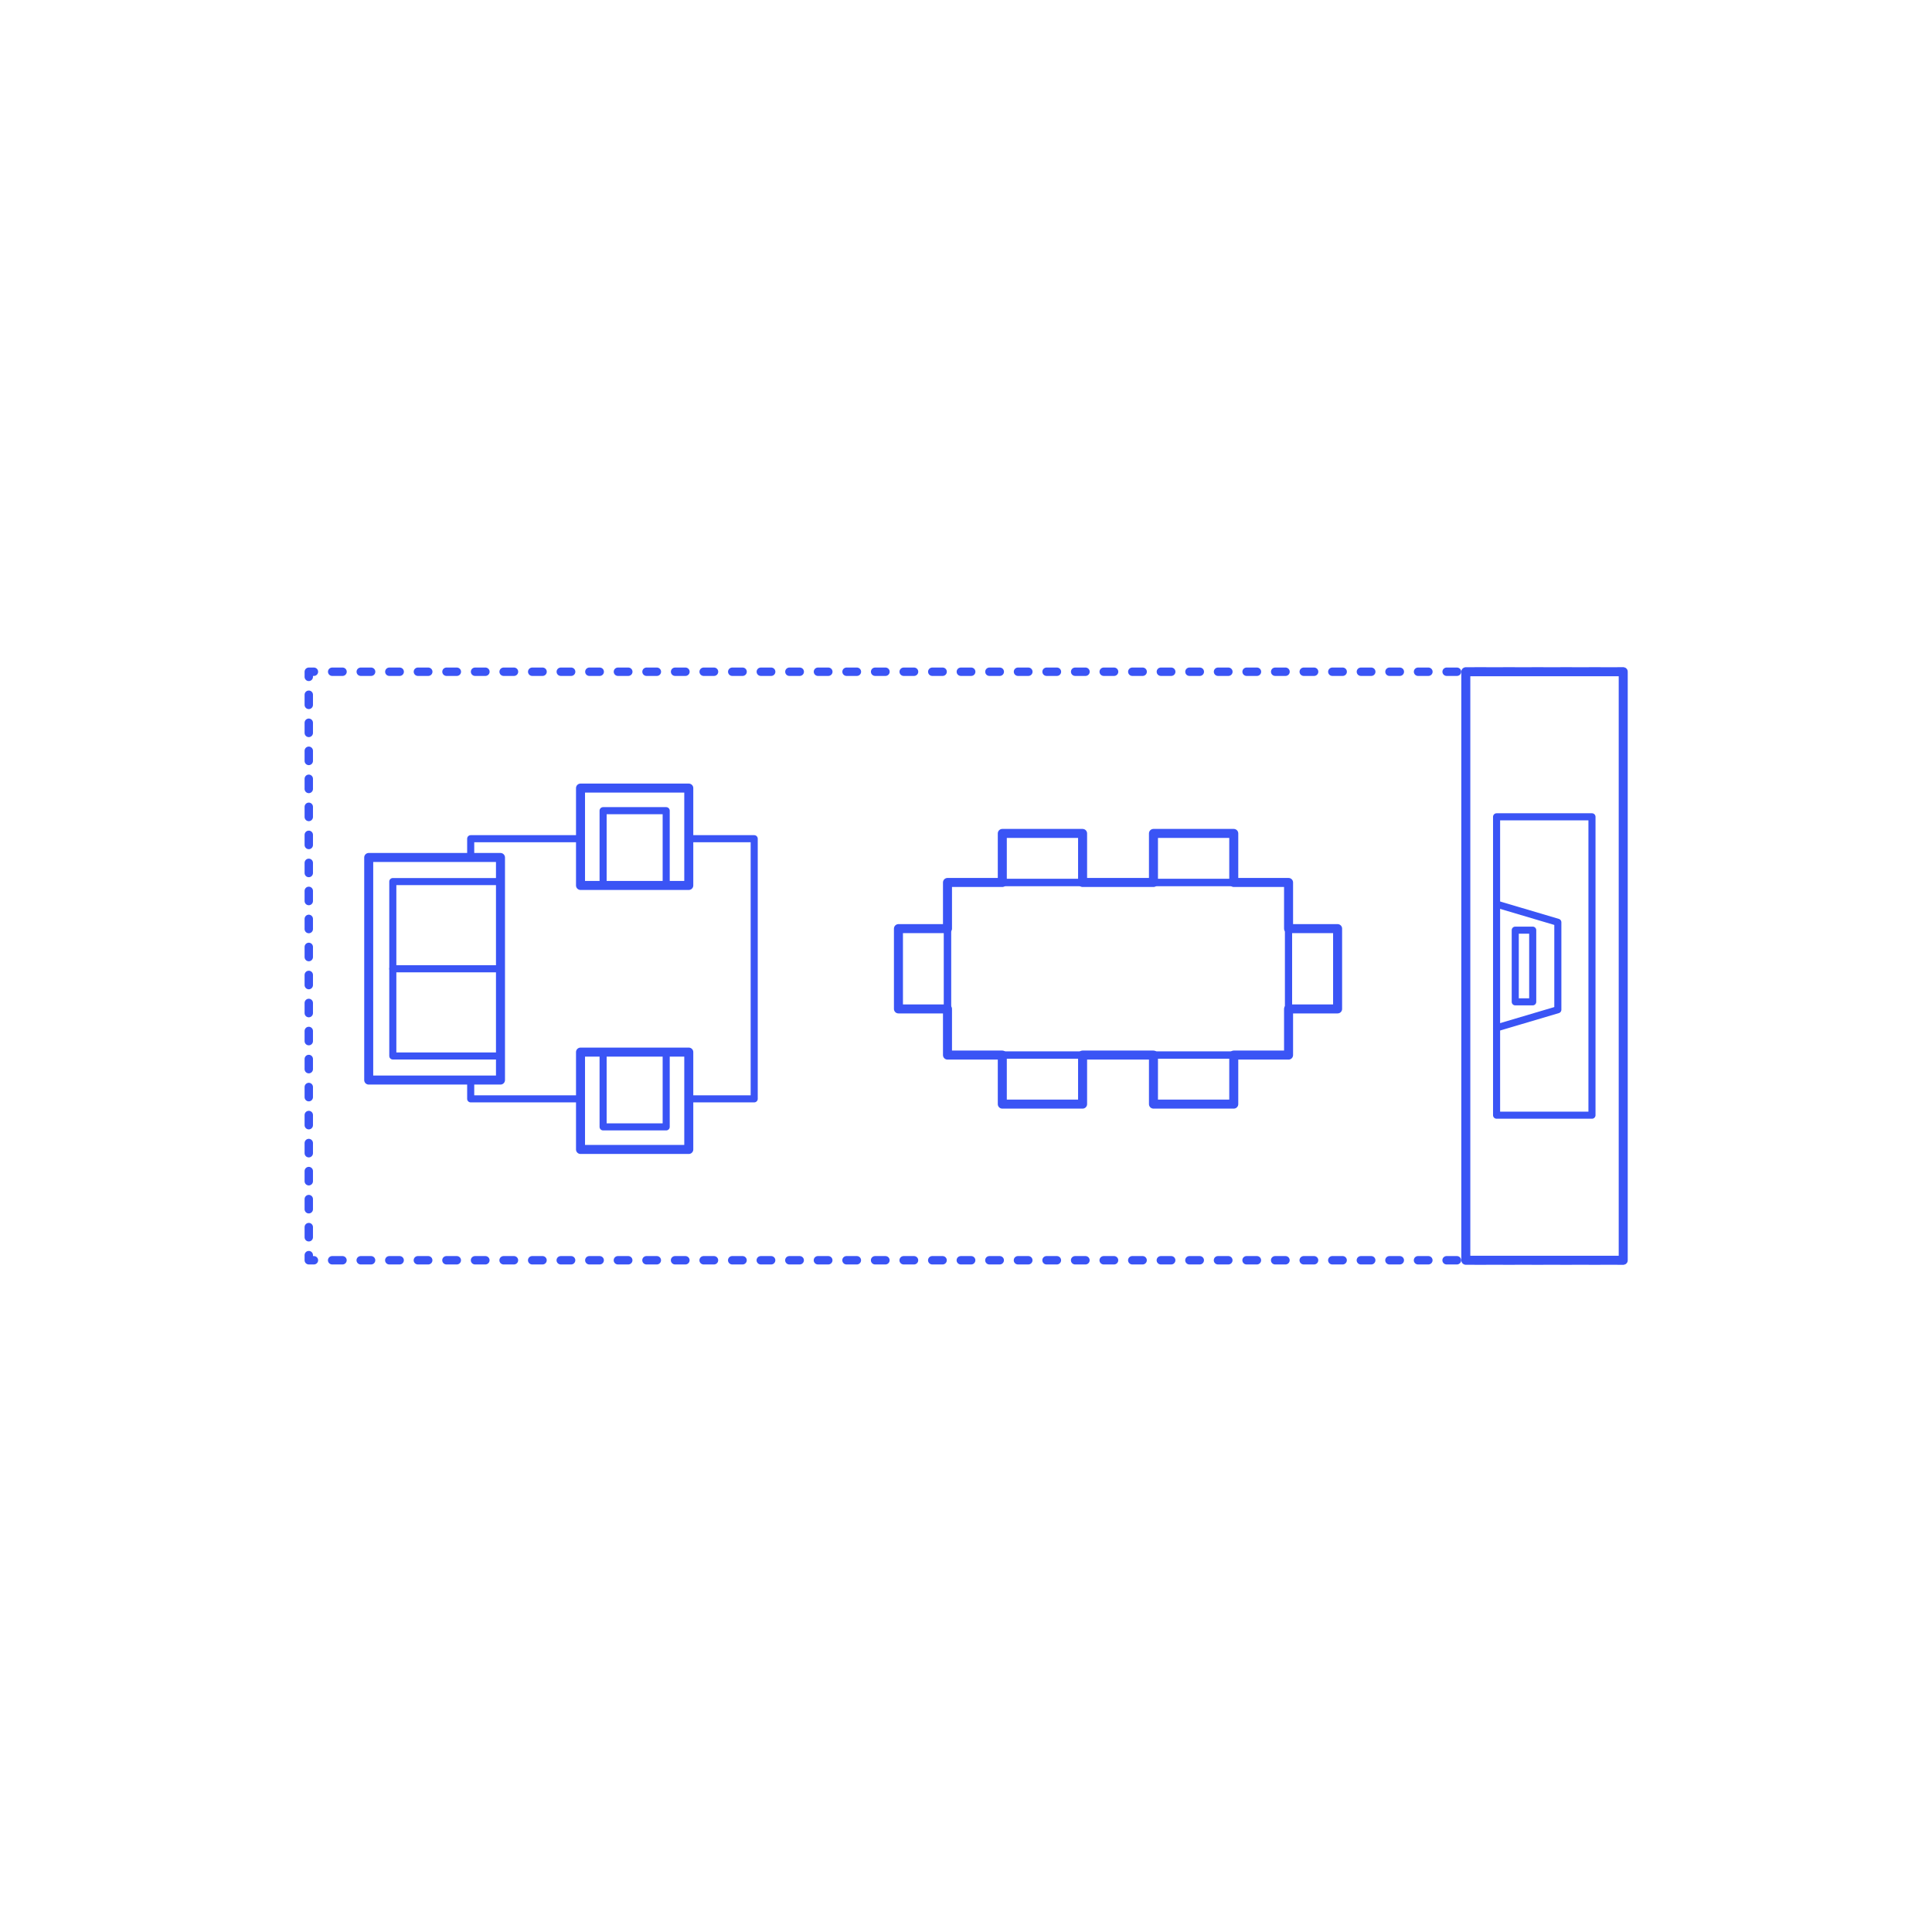 <?xml version="1.0" encoding="utf-8"?>
<!-- Generator: Adobe Illustrator 23.0.6, SVG Export Plug-In . SVG Version: 6.00 Build 0)  -->
<!DOCTYPE svg PUBLIC "-//W3C//DTD SVG 1.1//EN" "http://www.w3.org/Graphics/SVG/1.1/DTD/svg11.dtd">
<svg version="1.1" xmlns:x="http://ns.adobe.com/Extensibility/1.0/" xmlns:i="http://ns.adobe.com/AdobeIllustrator/10.0/" xmlns:graph="http://ns.adobe.com/Graphs/1.0/"
	 xmlns="http://www.w3.org/2000/svg" xmlns:xlink="http://www.w3.org/1999/xlink" x="0px" y="0px" viewBox="0 0 750 750"
	 enable-background="new 0 0 750 750" xml:space="preserve">
<g id="FILL-BACKGROUND">
	<rect fill="#FFFFFF" width="750" height="750"/>
</g>
<g id="AG-DIAGRAM">
	<g id="POLYLINE_25_">
		<g>
			<g>
				<polyline fill="none" stroke="#3A54F5" stroke-width="3.25" stroke-linecap="round" stroke-linejoin="round" points="
					628.132,489.232 630.132,489.232 630.132,487.232 				"/>
				
					<line fill="none" stroke="#3A54F5" stroke-width="3.25" stroke-linecap="round" stroke-linejoin="round" stroke-dasharray="3.955,6.922" x1="630.132" y1="480.31" x2="630.132" y2="266.229"/>
				<polyline fill="none" stroke="#3A54F5" stroke-width="3.25" stroke-linecap="round" stroke-linejoin="round" points="
					630.132,262.768 630.132,260.768 628.132,260.768 				"/>
				
					<line fill="none" stroke="#3A54F5" stroke-width="3.25" stroke-linecap="round" stroke-linejoin="round" stroke-dasharray="4.034,7.059" x1="621.072" y1="260.768" x2="125.398" y2="260.768"/>
				<polyline fill="none" stroke="#3A54F5" stroke-width="3.25" stroke-linecap="round" stroke-linejoin="round" points="
					121.868,260.768 119.868,260.768 119.868,262.768 				"/>
				
					<line fill="none" stroke="#3A54F5" stroke-width="3.25" stroke-linecap="round" stroke-linejoin="round" stroke-dasharray="3.955,6.922" x1="119.868" y1="269.69" x2="119.868" y2="483.771"/>
				<polyline fill="none" stroke="#3A54F5" stroke-width="3.25" stroke-linecap="round" stroke-linejoin="round" points="
					119.868,487.232 119.868,489.232 121.868,489.232 				"/>
				
					<line fill="none" stroke="#3A54F5" stroke-width="3.25" stroke-linecap="round" stroke-linejoin="round" stroke-dasharray="4.034,7.059" x1="128.928" y1="489.232" x2="624.602" y2="489.232"/>
			</g>
		</g>
	</g>
</g>
<g id="AG-LAYOUT">
	<g id="POLYLINE_4_">
		
			<rect x="580.969" y="317.084" fill="none" stroke="#3A54F5" stroke-width="2.75" stroke-linecap="round" stroke-linejoin="round" stroke-miterlimit="10" width="37.032" height="115.831"/>
	</g>
	<g id="POLYLINE_5_">
		
			<rect x="588.219" y="361.088" fill="none" stroke="#3A54F5" stroke-width="2.75" stroke-linecap="round" stroke-linejoin="round" stroke-miterlimit="10" width="6.778" height="27.824"/>
	</g>
	<g id="POLYLINE_6_">
		
			<rect x="569.025" y="260.768" fill="none" stroke="#3A54F5" stroke-width="2.75" stroke-linecap="round" stroke-linejoin="round" stroke-miterlimit="10" width="61.107" height="228.463"/>
	</g>
	<g id="POLYLINE_7_">
		
			<polyline fill="none" stroke="#3A54F5" stroke-width="2.75" stroke-linecap="round" stroke-linejoin="round" stroke-miterlimit="10" points="
			580.969,350.982 604.75,358.031 604.75,375 604.75,391.969 580.969,399.018 		"/>
	</g>
	<g id="POLYLINE_8_">
		
			<rect x="500.219" y="360.492" fill="none" stroke="#3A54F5" stroke-width="2.75" stroke-linecap="round" stroke-linejoin="round" stroke-miterlimit="10" width="19.037" height="31.168"/>
	</g>
	<g id="POLYLINE_9_">
		
			<rect x="447.774" y="323.538" fill="none" stroke="#3A54F5" stroke-width="2.75" stroke-linecap="round" stroke-linejoin="round" stroke-miterlimit="10" width="31.168" height="19.037"/>
	</g>
	<g id="POLYLINE_10_">
		
			<rect x="447.774" y="409.578" fill="none" stroke="#3A54F5" stroke-width="2.75" stroke-linecap="round" stroke-linejoin="round" stroke-miterlimit="10" width="31.168" height="19.037"/>
	</g>
	<g id="POLYLINE_11_">
		
			<rect x="367.814" y="342.575" fill="none" stroke="#3A54F5" stroke-width="2.75" stroke-linecap="round" stroke-linejoin="round" stroke-miterlimit="10" width="132.405" height="67.003"/>
	</g>
	<g id="POLYLINE_12_">
		
			<rect x="348.777" y="360.492" fill="none" stroke="#3A54F5" stroke-width="2.75" stroke-linecap="round" stroke-linejoin="round" stroke-miterlimit="10" width="19.037" height="31.168"/>
	</g>
	<g id="POLYLINE_13_">
		
			<rect x="389.091" y="323.538" fill="none" stroke="#3A54F5" stroke-width="2.75" stroke-linecap="round" stroke-linejoin="round" stroke-miterlimit="10" width="31.168" height="19.037"/>
	</g>
	<g id="POLYLINE_14_">
		
			<rect x="389.091" y="409.578" fill="none" stroke="#3A54F5" stroke-width="2.75" stroke-linecap="round" stroke-linejoin="round" stroke-miterlimit="10" width="31.168" height="19.037"/>
	</g>
	<g id="POLYLINE_15_">
		
			<polygon fill="none" stroke="#3A54F5" stroke-width="2.75" stroke-linecap="round" stroke-linejoin="round" stroke-miterlimit="10" points="
			225.355,408.425 225.355,446.219 267.382,446.219 267.382,408.425 258.614,408.425 258.614,437.451 234.124,437.451 
			234.124,408.425 		"/>
	</g>
	<g id="POLYLINE_16_">
		
			<line fill="none" stroke="#3A54F5" stroke-width="2.75" stroke-linecap="round" stroke-linejoin="round" stroke-miterlimit="10" x1="267.382" y1="408.425" x2="225.355" y2="408.425"/>
	</g>
	<g id="POLYLINE_17_">
		
			<line fill="none" stroke="#3A54F5" stroke-width="2.75" stroke-linecap="round" stroke-linejoin="round" stroke-miterlimit="10" x1="267.382" y1="343.728" x2="225.355" y2="343.728"/>
	</g>
	<g id="POLYLINE_18_">
		
			<polygon fill="none" stroke="#3A54F5" stroke-width="2.75" stroke-linecap="round" stroke-linejoin="round" stroke-miterlimit="10" points="
			225.355,343.728 225.355,305.934 267.382,305.934 267.382,343.728 258.614,343.728 258.614,314.702 234.124,314.702 
			234.124,343.728 		"/>
	</g>
	<g id="POLYLINE_19_">
		
			<line fill="none" stroke="#3A54F5" stroke-width="2.75" stroke-linecap="round" stroke-linejoin="round" stroke-miterlimit="10" x1="152.488" y1="376.077" x2="194.286" y2="376.077"/>
	</g>
	<g id="POLYLINE_20_">
		
			<polygon fill="none" stroke="#3A54F5" stroke-width="2.75" stroke-linecap="round" stroke-linejoin="round" stroke-miterlimit="10" points="
			194.286,419.28 143.134,419.28 143.134,332.873 194.286,332.873 194.286,342.228 152.488,342.228 152.488,409.925 
			194.286,409.925 		"/>
	</g>
	<g id="POLYLINE_21_">
		
			<line fill="none" stroke="#3A54F5" stroke-width="2.75" stroke-linecap="round" stroke-linejoin="round" stroke-miterlimit="10" x1="194.286" y1="332.873" x2="194.286" y2="419.28"/>
	</g>
	<g id="POLYLINE_22_">
		
			<polyline fill="none" stroke="#3A54F5" stroke-width="2.75" stroke-linecap="round" stroke-linejoin="round" stroke-miterlimit="10" points="
			182.724,419.28 182.724,426.569 225.355,426.569 		"/>
	</g>
	<g id="POLYLINE_23_">
		
			<polyline fill="none" stroke="#3A54F5" stroke-width="2.75" stroke-linecap="round" stroke-linejoin="round" stroke-miterlimit="10" points="
			225.355,325.584 182.724,325.584 182.724,332.873 		"/>
	</g>
	<g id="POLYLINE_24_">
		
			<polyline fill="none" stroke="#3A54F5" stroke-width="2.75" stroke-linecap="round" stroke-linejoin="round" stroke-miterlimit="10" points="
			267.382,426.569 292.78,426.569 292.78,325.584 267.382,325.584 		"/>
	</g>
</g>
<g id="AG-OUTLINE">
	<g id="POLYLINE_805_">
		
			<rect x="143.134" y="332.873" fill="none" stroke="#3A54F5" stroke-width="3.5" stroke-linecap="round" stroke-linejoin="round" stroke-miterlimit="10" width="51.152" height="86.406"/>
	</g>
	<g id="POLYLINE_806_">
		
			<polygon fill="none" stroke="#3A54F5" stroke-width="3.5" stroke-linecap="round" stroke-linejoin="round" stroke-miterlimit="10" points="
			225.355,343.728 225.355,305.934 267.382,305.934 267.382,343.728 258.614,343.728 234.124,343.728 		"/>
	</g>
	<g id="POLYLINE_807_">
		
			<rect x="225.355" y="408.425" fill="none" stroke="#3A54F5" stroke-width="3.5" stroke-linecap="round" stroke-linejoin="round" stroke-miterlimit="10" width="42.027" height="37.794"/>
	</g>
	<g id="POLYLINE_808_">
		
			<polygon fill="none" stroke="#3A54F5" stroke-width="3.5" stroke-linecap="round" stroke-linejoin="round" stroke-miterlimit="10" points="
			389.091,342.575 389.091,323.538 420.259,323.538 420.259,342.575 447.774,342.575 447.774,323.538 478.943,323.538 
			478.943,342.575 500.219,342.575 500.219,360.492 519.256,360.492 519.256,391.661 500.219,391.661 500.219,409.578 
			478.943,409.578 478.943,428.615 447.774,428.615 447.774,409.578 420.259,409.578 420.259,428.615 389.091,428.615 
			389.091,409.578 367.814,409.578 367.814,391.661 348.777,391.661 348.777,360.492 367.814,360.492 367.814,342.575 		"/>
	</g>
	<g id="POLYLINE_809_">
		
			<rect x="569.025" y="260.768" fill="none" stroke="#3A54F5" stroke-width="3.5" stroke-linecap="round" stroke-linejoin="round" stroke-miterlimit="10" width="61.107" height="228.463"/>
	</g>
</g>
</svg>
